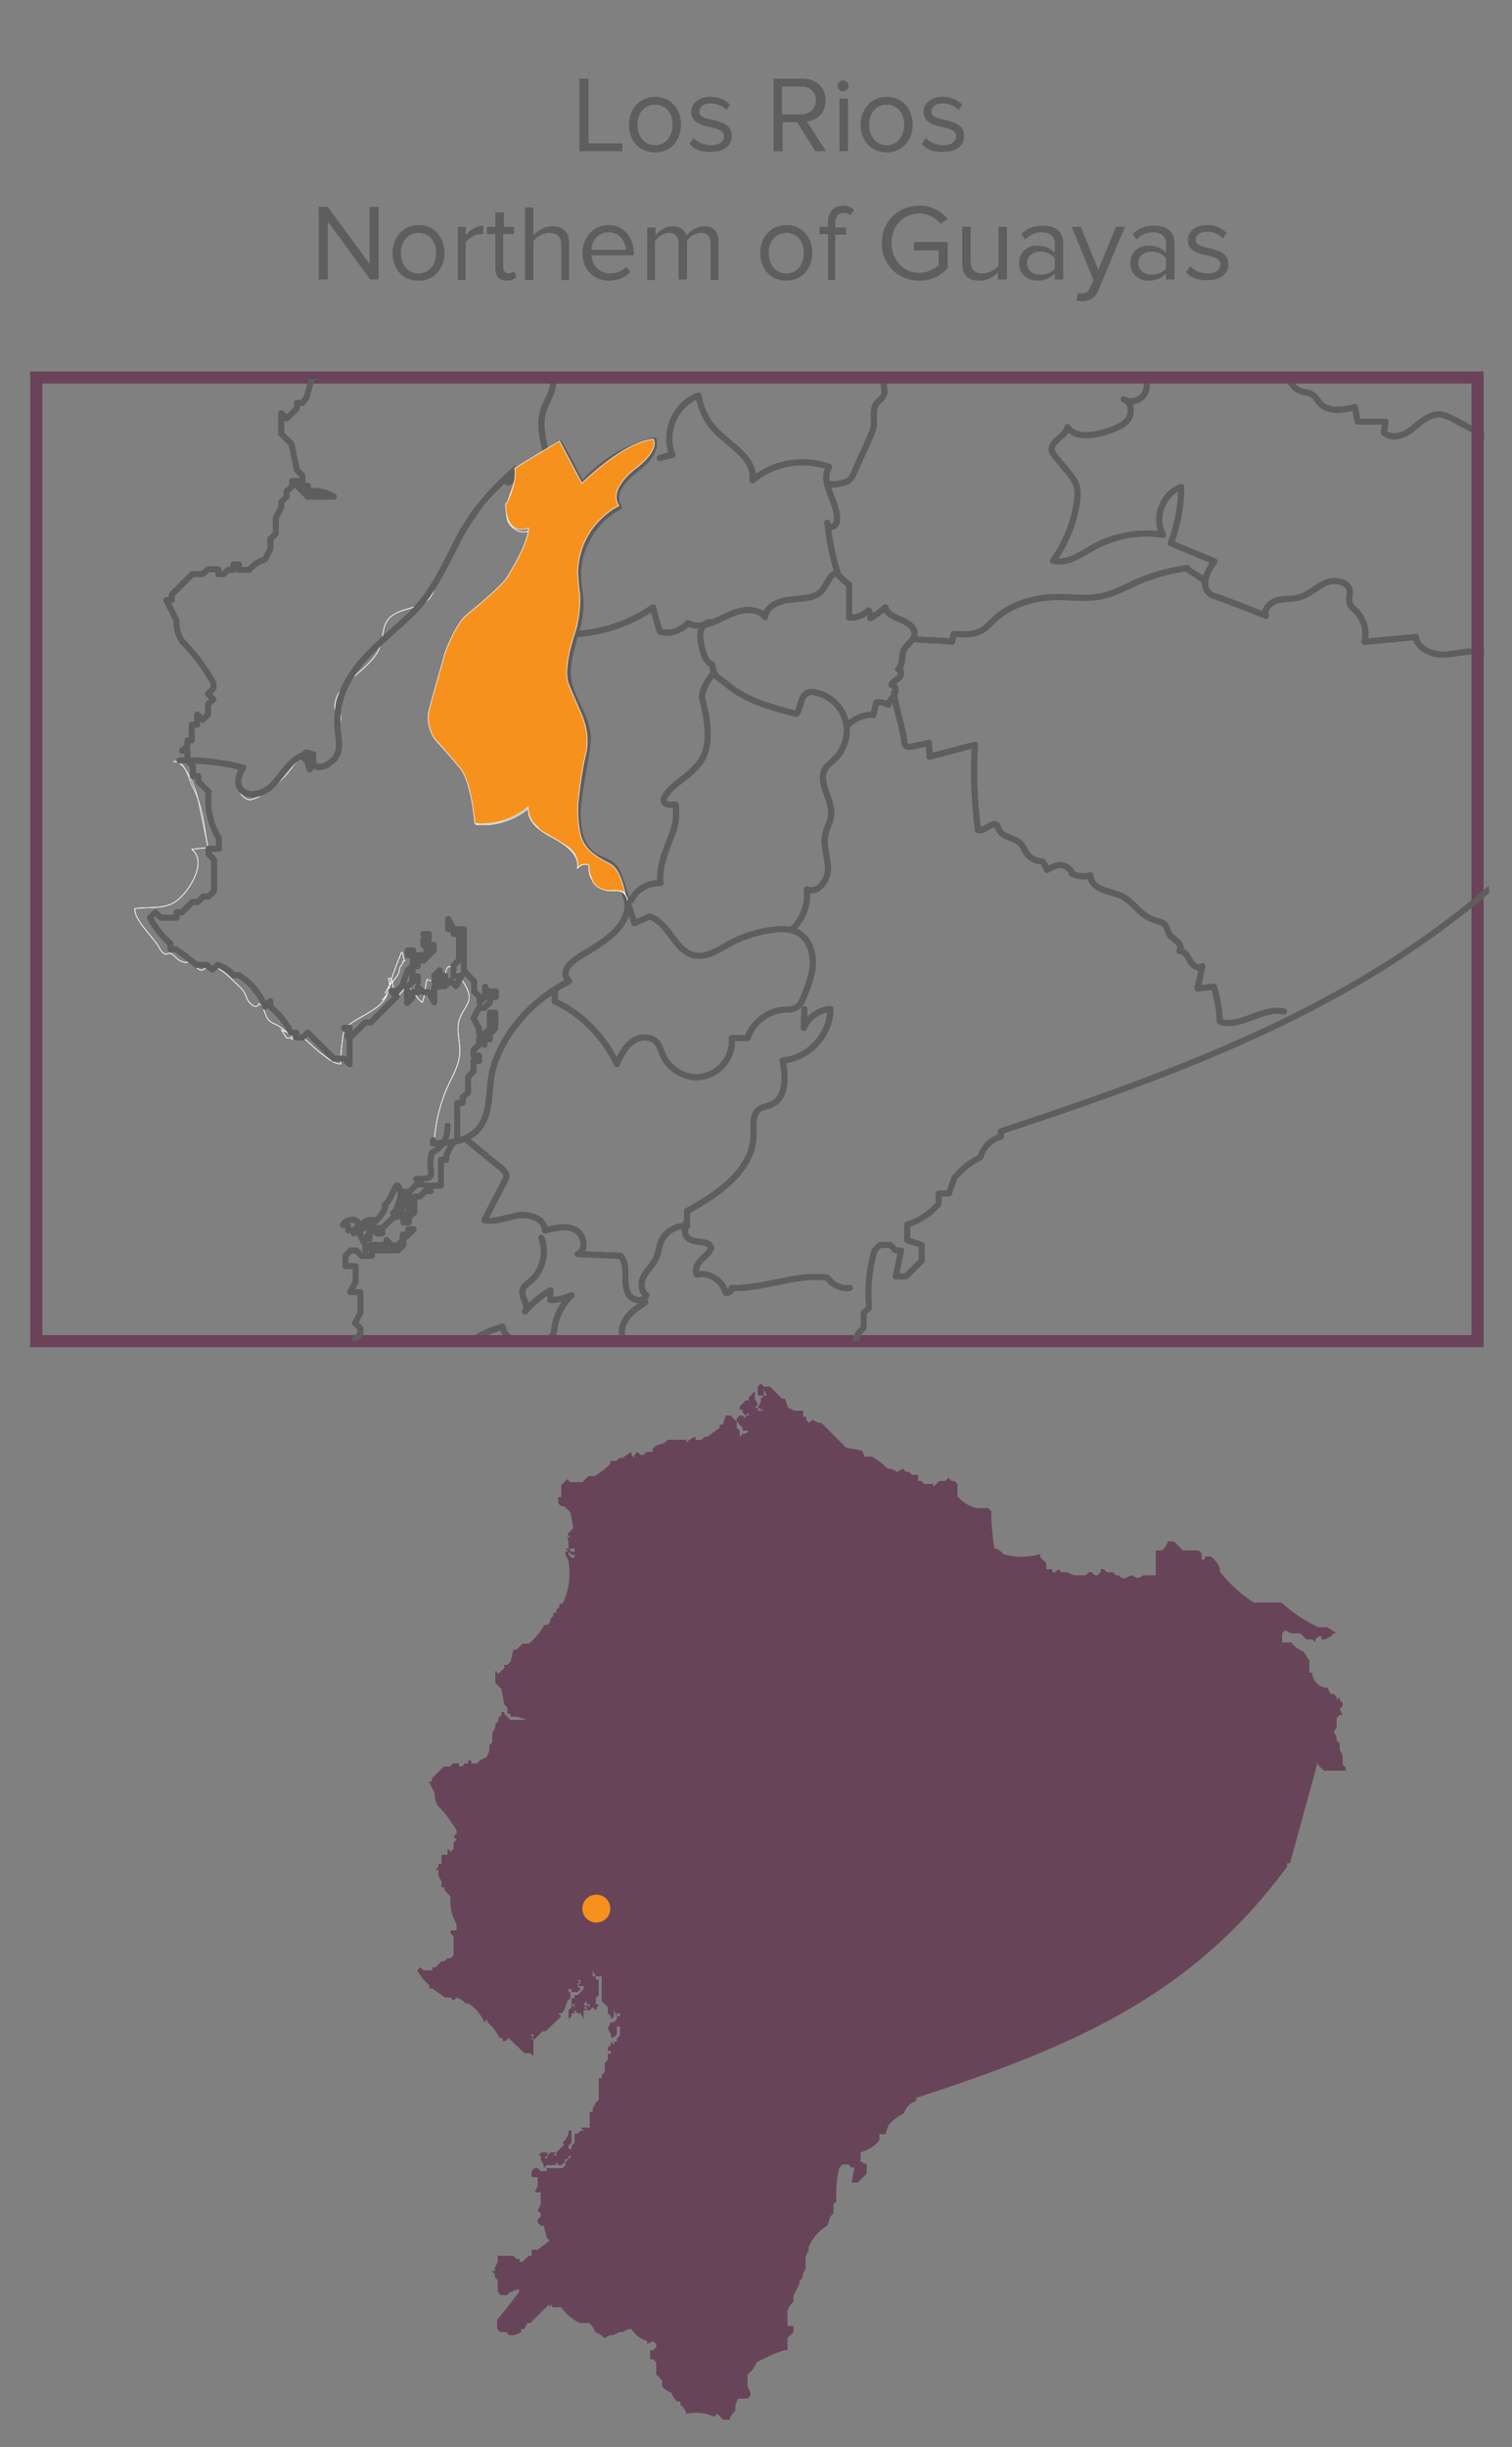<?xml version="1.0" encoding="utf-8"?>
<!-- Generator: Adobe Illustrator 19.2.1, SVG Export Plug-In . SVG Version: 6.00 Build 0)  -->
<svg version="1.1" id="Layer_1" xmlns="http://www.w3.org/2000/svg" xmlns:xlink="http://www.w3.org/1999/xlink" x="0px" y="0px"
	 viewBox="0 0 250 404.5" style="enable-background:new 0 0 250 404.5;" xml:space="preserve">
<rect x="0" y="0" width="250" height="404.5" fill="#808080" stroke="none"/>
<style type="text/css">
	.st0{clip-path:url(#SVGID_2_);}
	.st1{fill:none;stroke:#5E5E5E;stroke-linecap:round;stroke-linejoin:round;stroke-miterlimit:10;}
	.st2{fill:none;stroke:#FFFFFF;stroke-width:0.1;stroke-linecap:round;stroke-linejoin:round;stroke-miterlimit:10;}
	.st3{fill:none;stroke:#6A435A;stroke-width:2;stroke-miterlimit:10;}
	.st4{fill:#684459;}
	.st5{fill:#F6911E;}
	.st6{fill:none;stroke:#FFFFFF;stroke-width:0.1;stroke-miterlimit:10;}
	.st7{clip-path:url(#SVGID_4_);fill:none;stroke:#5E5E5E;stroke-linecap:round;stroke-linejoin:round;stroke-miterlimit:10;}
	.st8{enable-background:new    ;}
	.st9{fill:#5E5E5E;}
</style>
<g>
	<g>
		<g>
			<defs>
				<rect id="SVGID_1_" x="7.1" y="62.6" width="238.3" height="159.3"/>
			</defs>
			<clipPath id="SVGID_2_">
				<use xlink:href="#SVGID_1_"  style="overflow:visible;"/>
			</clipPath>
			<g class="st0">
				<path class="st1" d="M74,186.1c0,2.5-1,3.5-2.6,4.5c-1,3.3,1.6,4.3-2.6,4.3c0.3,0.2,0.5,0.6,0.9,0.9c-1-0.1-1.1,0.3-1.7,0.9
					c-1.1,0.9-0.2-0.4-0.9,1.3c-0.1,0.3-1,4-1.7,3c-0.4-0.7,1.1-2.6,0.8-4c-0.8-2.9-1,1-2.6,2.2c0.6,0.7-2.1,3.5-2.6,3.4
					c0.3-0.2,0.5-0.6,0.9-0.9c-2.3-0.4-2.1,1.9-3.5,1.7c2.3-1.4-0.6-2.7-1.7-0.9c1-0.3,0.8,0.2,0.9,0.9"/>
				<path class="st1" d="M212.3,167.2c-3.6-0.8-7.1,2.8-10.6,1.7c-0.1-2-0.4-3.9-1-5.8c-0.9,0.1-1.8,0.2-2.7,0.3
					c0.3-1.2,0.5-2.5,0.8-3.7c-0.6,0.6-1.6-0.1-2-0.8c-0.4-0.8-0.9-1.7-1.8-1.7c0.4-0.5,0.1-1.2-0.4-1.6c-0.4-0.4-1-0.7-1.3-1.2
					c-0.2-0.4-0.3-0.9-0.5-1.3c-0.5-0.8-1.6-0.8-2.4-1.2c-1.9-0.7-3-2.8-4.8-3.7c-1-0.5-2.1-0.7-3.2-1.1c-1.1-0.4-2.1-1.2-2.1-2.4
					c-1,0.3-2.1,0.2-3.1-0.3c-0.1-0.8-1-1.3-1.8-1.4c-0.8,0-1.6,0.4-2.3,0.8c-0.2-0.5-0.4-1-0.7-1.4c-1,0-2.1-0.5-2.7-1.4
					c-0.3-0.5-0.5-1-0.9-1.5c-1-1.1-3-1-3.6-2.3c-0.1-0.2-0.2-0.5-0.3-0.7c-0.8-0.9-2,1-3.2,0.7c-0.6-4.7-0.8-9.4-0.5-14.1
					c-2.5,0.7-5,1.3-7.5,2c0-0.8-0.1-1.6-0.1-2.3c-0.9,0.2-1.8,0.4-2.8,0.6c-0.3,0.1-0.7,0.1-1-0.1s-0.3-0.6-0.3-0.9
					c-0.2-1.9-1.5-5.9-1.7-7.8 M151,105.6c1.5,0.3,4.9,0.2,6.4,0.5c0.1-0.4,0.2-0.9,0.3-1.3c1.8,0.1,3.7,0.2,5.1-0.9
					c0.5-0.4,0.9-0.8,1.3-1.2c2.9-2.9,7.2-4.1,11.3-4c1.5,0,3,0.2,4.5,0.1c0.7,0,1.4-0.1,2.1-0.2c2-0.4,3.9-1.4,5.8-2.3
					c2.7-1.2,5.6-2,8.5-2.4c0.1,0.5,2.8,1.7,2.9,2.3 M161.5,48.3c0.4,0,3.2,0.1,3.6,0.1c0.1,0,0.3,0,0.4,0.1
					c0.1,0.1,0.1,0.3,0.1,0.4c-0.1,1-0.3,2-0.4,3c1,0,2,0,2.9-0.2c0.1,0.5,0.4,0.9,0.7,1.3c0.4,0.1,0.6-0.5,0.9-0.8
					c0.4-0.3,1.1-0.1,1.5,0.3c0.4,0.4,0.7,0.9,1.2,1.1c0.9,0.3,1.8-0.3,2.4-1c0.6-0.7,1.4-1.5,2.3-1.4c0.4,0,0.9,0.3,1.3,0.1
					c0.3-0.1,0.5-0.4,0.7-0.6c0.6-0.7,1.4-1.2,2.3-1.5c-0.3,1.3-0.4,3,0.7,3.8c0.4,0.4,1.1,0.5,1.3,1.1c0.1,0.2,0.1,0.4,0.3,0.6
					c0.2,0.1,0.4,0.1,0.6,0.1c1-0.2,3.2-1.1,4-1.6 M280.9,85.6c-0.7,0.1-1.4,0.1-2.1,0.2c1.1-0.9,1.3-2.6,1-4s-1-2.7-1.5-4
					c-1.4-1.2-2.8-2.4-4.4-3.1s-3.7-0.8-5.2,0.1c0.5-1.9-0.9-4.1-2.8-4.5c-1.5-0.3-3.7,0.1-4.2-1.4c-0.4,0.4-0.8,0.8-1.2,1.2
					c0-1.5-1.9-2.2-3.3-2.1c-1.5,0.2-2.9,0.8-4.3,0.5c-1.1-0.2-2.6-0.9-3,0.1c-0.2,0.4,0,0.9,0,1.4c0,0.7-0.2,1.3-0.2,2
					c0.1,0.7,0.7,1.4,1.3,1.2c-0.1,0.8-0.1,1.5-0.2,2.3c-0.5,0.5-1.4,0.3-1.9-0.2s-0.7-1.2-1.2-1.8c-0.4-0.5-1-0.8-1.6-1.1
					c-1.9-1-3.7-2-5.6-3c-0.8-0.4-1.7-0.9-2.6-0.9c-1.7,0-3.1,1.4-4.4,2.4c-1.3,1.1-3.4,1.8-4.7,0.6c0.1-0.6,0.2-1.2,0.3-1.8h-4.6
					c-0.2-0.8-0.3-1.6-0.5-2.4c-1.9,0.5-4.3,0.9-5.7-0.6c-0.4-0.4-0.7-1-1.1-1.3c-0.7-0.6-1.7-0.5-2.5-0.9c-1.1-0.6-1.7-1.9-2.3-3
					c-1.6-3.5-4-6.6-6.8-9.2c-0.5-0.5-1.2-1-1.9-1c-0.9,0-1.7,0.6-2.5,1c-1.8,0.7-3.7,0-5.6-0.3c-1.9-0.3-4.3,0.1-4.9,1.9
					c-0.1-0.7-0.2-1.3-0.4-2c-1.7-0.3-2.6,2.1-2.4,3.8c0.2,1.7,0.8,3.8-0.4,5.1c1.5,0.5,2.5,2.2,2,3.7c-0.4,1.5-2.4,2.4-3.7,1.5
					c1.2,0.3,1.5,2.1,0.8,3.2s-2,1.5-3.2,2c-2.4,0.8-5.5,1.4-6.9-0.6c-0.3,1.6-2.9,2.3-2.6,3.9c0.1,0.4,0.4,0.7,0.6,1
					c0.7,0.8,1.3,1.6,2,2.4c0.6,0.7,1.2,1.5,1.5,2.4c0.2,0.8,0.2,1.7,0.1,2.5c-0.5,3.6-1.9,7-4,9.9c2.5,0.6,4.8-1.2,7-2.4
					c3.4-1.8,7.4-2.5,11.2-1.9c-1.6-2.8,0-6.9,3-7.9c0,3.2-0.6,6.3-1.7,9.3c2.4,1,4.8,2,7.2,3c-1.2,1.6-2.3,3.9-0.9,5.2
					c0.4,0.4,0.9,0.6,1.4,0.7c2.7,1,5.4,2,8,3.1c-0.4-1.2,0.8-2.3,2-2.6s2.5-0.1,3.7-0.5c1.6-0.5,2.8-1.8,4.3-2.4s3.8-0.1,3.9,1.5
					c0,0.6-0.2,1.1-0.1,1.7c0.1,0.7,0.7,1.1,1.2,1.6c1.2,1.3,1.8,3.3,1.3,5c2.8-0.3,5.7-0.5,8.5-0.8c0.3,2,2.7,3,4.8,2.9
					c2-0.1,4.1-0.8,6.1-0.4c3.5,0.7,6.1,4.6,9.7,4.3c1.4-0.1,2.8-1,4.2-0.9c2.2,0.1,3.8,2.1,4.8,4.1s2,4.2,4.1,5.1 M175.2,19.3
					c-0.9,0.5-2.2-0.2-2.4-1.2c-0.9,0.3-1.7,0.8-2.4,1.4c-0.1,0.1-0.2,0.2-0.3,0.4c-0.1,0.4,0.3,0.8,0.7,1c0.2,0.1,0.3,0.2,0.4,0.4
					c0.1,0.3-0.2,0.7-0.4,0.9c-0.5,0.6-0.7,1.4-0.5,2.2c-2,0.2-3.6,1.9-4.9,3.5c-0.2,0.3-1.5,3-1,1.9 M158.3,40.2
					c0.9,1.4,2.7,4.3,3.6,5.7c1,0,2,0.4,2.7,1.1c-1.3,0.5-2.5,1-3.7,1.7c-1.4,0.7-2.9,2-2.5,3.5c-0.4,0-0.7,0.1-1.1,0.1
					c-0.2,0.7-0.4,1.5-0.4,2.2c-0.9,0.5-2.1,0.6-3,0.2c0.3,0.7-0.1,1.4-0.7,1.8c-0.6,0.4-1.3,0.5-2,0.5c-1.4,0.1-2.9,0.3-4.3,0.4
					c-0.6,2.2-1.1,4.5-0.7,6.8c0,0.3,0.1,0.6,0,0.9c-0.1,0.6-0.8,1-1.2,1.5c-0.9,1.1-0.3,2.8-0.6,4.2c-0.1,0.4-0.3,0.8-0.4,1.1
					c-0.9,2.1-1.9,4.2-2.8,6.3c-0.2,0.4-0.4,0.8-0.7,1.1c-0.7,0.6-3.1,1.1-3.8,0.5 M136.6,9.8c1.1,1.4,4.5,1.1,6.2,0.7
					c0,1,0.1,1.9,0.5,2.8c1-0.4,2.2,0.4,2.6,1.4c0.4,1,0.3,2.2,0.1,3.3c1-0.7,2.5-0.3,3.3,0.7s1,2.3,1,3.5c0,0.9-0.1,2,0.5,2.6
					c1,0.9,2.5,0.1,3.8,0.4c1,0.3,1.7,1.4,1.9,2.4c0.2,1.1-0.1,2.2-0.3,3.2c2.7-0.3,5.5-0.7,8.2-1c-1.6,1.3-1.5,4.2,0.2,5.3
					c-1.4,3.3-4.6,5.4-8.2,5.3c-1.8,0-3.4-0.8-5.2-0.1c-1.3,0.5-2.3,1.6-3.6,2.1c-0.6,0.2-7.1,1.3-7.2,0.9c-0.1-1.1,0.2-2.2,0.7-3.2
					c-0.9-0.1-3-2.8-1.8-2.9c-2.8,0.4-5.9,0.2-8.6,0.8c-2.3,0.5-4.6,1.5-6.8,0.9c-1.2-0.3-2.3-1.1-3.6-1.3c-1.4-0.2-2.8,0.4-4.2,0.8
					c-3.1,0.7-6.5-0.1-9-2.1 M140,120.1c0.8-1.1,3.1-2.2,4.4-1.9c0.2-0.7,0.3-1.4,0.5-2.1c0.7-0.1,1.4,0.1,2,0.4
					c0.1-0.7,0.7-1.1,1-1.7s0.2-1.6-0.5-1.6c0.2-0.6,0.9-0.8,1.3-1.2c0.4-0.4,0.4-1.4-0.2-1.4c0.9-0.7,0.5-2.1,0.9-3.1
					c0.4-0.9,1.6-1.5,1.8-2.5c0.2-1.2-1-2-2.1-2.5s-2.4-0.9-2.7-2.1c-0.8,0.7-1.6,1.3-2.5,1.8c0.1-0.4,0-0.9-0.3-1.3
					c-0.8,0.8-2,1.3-3.2,1.2c0-1.8,0-3.7,0-5.5c-0.7-0.4-1.3-1-1.8-1.6 M104.4,148.8c0.8-1.8,2.8-2.9,4.8-2.8
					c-0.3-3,1.1-5.8,2.1-8.6c0.5-1.4,0.6-3,0.4-4.4c-4,0.4-0.9-2.7,0.5-3.7c3-2.3,4.9-3.9,4.8-8c0-2-0.4-3.9-0.9-5.8
					c-0.3-1.1,1.2-3.6,2-4.3 M131,153.6c1.8-1.7,2.7-4.2,2.4-6.6c1.8,0.8,3.5-1.4,3.5-3.4s-0.9-3.9-0.4-5.8c0.2-1,0.8-1.9,0.9-2.9
					c0.4-2.7-2.4-5.6-0.9-7.9c0.4-0.6,1-1,1.5-1.5c1.7-1.6,2.4-4.2,1.8-6.4c-0.6-2.2-2.5-4.1-4.8-4.6c-0.5-0.1-0.9-0.2-1.4,0
					c-1.3,0.5-1.1,2.4-1.9,3.5c-4-1-8.1-2.1-11.3-4.7c-1.5-1.3-2.5-1.3-2.6-3.4c-1.3-0.6-1.6-2.2-1.9-3.6c-0.1-0.7-0.2-1.4,0-2.1
					s0.7-1.3,1.4-1.4 M113.4,202.1c-0.2,0.9-0.3,1.9,0.3,2.5c1,1.1,3.5,0.2,3.9,1.7c-0.3,0.8-1.1,1.4-1.7,2s-1.1,1.6-0.7,2.4
					c2-0.5,4.3,1,4.8,3c0.5,0.1,1-0.3,1-0.8c5.3,0.2,10.5-2.4,15.8-1.7c0.8,1.2,2.3,1.9,3.7,1.7 M106.7,215.3
					c-1.1,0.7-2.3,1.5-3.1,2.6c-0.8,1.1-1.1,2.6-0.4,3.8c0.3,0.5,0.8,0.9,1.1,1.4c1.5,2,0.9,5.2-1.3,6.4c1.1,1.4,1.3,3.4,0.6,5
					c-0.3,0.6-0.7,1.2-0.8,1.9c-0.2,1.9,2.3,2.9,4.2,3.2c-0.5,3.3-1,6.6-1.5,9.9c-0.2,1.2-0.4,2.5-1.3,3.4c-1.2,1.1-3.1,1-4.8,1
					c-1.7,0.1-3.7,0.8-3.8,2.5c0,0.6,0.2,1.3,0.1,1.9c-0.2,0.7-0.9,1.2-1.5,1.7c-1.6,1.3-2.5,3.3-2.7,5.3 M89.5,204.6
					c1,2.5,0.2,5.5-1.8,7.2c-0.5,0.4-1.2,0.8-1.3,1.5c-0.3,1.2,1.2,2.6,0.4,3.5c1.2-1.4,2.6-2.6,4.2-3.5c0,0.5,0,1.1,0,1.6
					c1.2,0,2.4-0.3,3.5-0.8c-1.5,1.4-2.5,3.3-2.8,5.3c-0.1,0.6-0.1,1.3-0.6,1.6c-0.3,0.2-0.6,0.3-1,0.4c-1.3,0.3-2.7,0.7-4.1,0.5
					s-2.7-1.2-2.9-2.6c-1.5,0.5-2.9,0.9-4.2,1.8c-1.2,0.9-2.2,2.2-2.3,3.8c-2,1.1-4.1-1.8-6.5-1.9c-0.7,0-1.3,0.2-1.9,0.5
					c-2.9,1.1-5.7,2.1-8.6,3.2 M109.1,75.7c0.7-0.2,1.4-0.4,2.1-0.5c-1.6-3.7,0.5-8.5,4.3-9.8c0.4,2.3,1.5,4.6,3.3,6.2
					c2.4,2.3,6.2,4.5,5.6,7.8c3.4-2.9,8.4-3.8,12.7-2.2c-1.6,2.5,1.3,5.6,1.3,8.5c0,0.5-0.1,1.1-0.6,1.3c-0.4,0.2-1.1-0.1-1-0.6
					c0.3,2.8,0.8,5.6,1.7,8.3c-1.3,0.1-1.7,1.8-2.5,2.8c-1.2,1.5-3.4,1.4-5.2,1.6c-1.9,0.2-4.1,1-4.3,2.9c-1.4-1.8-4.3-1.2-6.3-0.2
					c-2.1,1-4.4,2.3-6.5,1.2c-1.1,1.3-3,1.9-4.6,1.4c-0.4-1.3-0.8-2.6-1.1-4c-3.8,2.6-8.3,4.2-12.9,4.4 M133,166.8
					c0,1-0.1,2.1-0.1,3.1c0.7-1.7,2.5-3,4.4-3.1c0,4.3-3.7,8.2-7.9,8.5c0.5,2.6,0.7,6-1.7,7.2c-0.7,0.4-1.6,0.4-2.2,0.9
					c-1.2,0.9-0.9,2.7-0.9,4.2c-0.1,5.9-5.9,9.8-11,12.6c0,0.8,0,1.7,0,2.5c-1.9-0.2-3.8,1-4.4,2.8c-0.3,0.8-0.3,1.6-0.7,2.4
					c-0.4,1.1-1.4,1.9-2,3c-0.6,1-0.6,2.6,0.4,3.2c-0.4,1.1-2.1,1-2.8,0.1s-0.7-2.2-0.7-3.3c0-1.2,0-2.4-0.8-3.3
					c-2.4-0.1-4.7-0.2-7.1-0.3c1.6-0.6,1.1-3.3-0.4-4c-1.5-0.8-3.3-0.3-5,0.1c0-1.9-2.5-2.8-4.4-2.5s-3.8,1.2-5.6,0.8
					c1.1-2.1,2.2-4.3,3.3-6.4c0.2-0.4,0.4-0.7,0.3-1.1c-0.1-0.4-0.4-0.7-0.7-1c-2-1.6-4-3.3-6-4.9 M90.2,74.6
					c-0.5-2.3-1.1-4.7-0.3-6.9c0.4-1.2,1.1-2.2,1.4-3.4c0.6-2.1-0.2-4.3-1.1-6.4c-3.5-1-6.5-3.5-8.2-6.7c-0.4-2.4,2.2-4.8,4.6-4.1
					c0.1-1-0.7-2-1.7-2.2c0.8-0.9-0.2-2.4-1.4-2.8c-1.2-0.4-2.6-0.4-3.5-1.3c-0.7-0.7-0.9-1.8-1-2.8c-0.2-2-0.5-4.1-0.7-6.1
					c-1.1,0.7-2,1.6-3.1,2.2c-2.9,1.8-6.7,1.5-10.1,1.1 M85,78.7c2.5-1.8,5-3.6,7.5-5.4c1.3,2.3,2.5,4.6,3.7,6.9
					c3.1-3.6,7.3-6.2,11.9-7.4c0.3,2.2-1.8,3.9-3.6,5.3c-1.8,1.4-3.5,3.9-2.2,5.7c-4.3,2.3-7.1,7.2-6.7,12.1
					c0.1,1.2,0.3,2.5,0.4,3.7c0.1,4.4-2.7,8.6-2,12.9c0.5,3,2.7,5.6,3.1,8.6c0.2,1.4-0.1,2.8-0.3,4.2c-0.3,1.8-0.6,3.5-0.9,5.3
					c-0.7,4-0.8,9.1,2.7,11.1c0.9,0.5,2.1,0.7,2.8,1.5c0.6,0.6,0.9,1.5,1.2,2.3c0.8,2.4,1.5,4.7,2.3,7.1c0.8-0.4,1.7-0.7,2.5-1.1
					c3.2,1,4.1,5.6,7.3,6.4c2.1,0.5,4.1-0.9,5.9-1.9c2.2-1.2,4.7-2,7.2-2.3c1.4-0.2,2.8-0.2,4,0.4c1.8,0.9,2.6,3,2.6,5
					s-0.8,3.9-1.5,5.7c-0.3,0.7-0.6,1.4-1.2,1.7c-0.6,0.4-1.4,0.4-2.1,0.4c-2.7,0.2-5.2,2.2-6,4.7c-0.9,0-1.7,0-2.6,0
					c0.3,2.8-1.7,5.6-4.5,6.3c-2.7,0.7-5.8-0.9-6.9-3.5c-0.3-0.7-0.5-1.5-1-2.1c-1-1.1-2.9-1-4.1-0.1s-1.9,2.3-2.5,3.7
					c-2.1-4.5-5.8-8.3-10.3-10.4c0-0.6,0.1-1.2,0.1-1.9"/>
				<path class="st1" d="M212.3,167.2c-3.6-0.8-7.1,2.8-10.6,1.7c-0.1-2-0.4-3.9-1-5.8c-0.9,0.1-1.8,0.2-2.7,0.3
					c0.3-1.2,0.5-2.5,0.8-3.7c-0.6,0.6-1.6-0.1-2-0.8c-0.4-0.8-0.9-1.7-1.8-1.7c0.4-0.5,0.1-1.2-0.4-1.6c-0.4-0.4-1-0.7-1.3-1.2
					c-0.2-0.4-0.3-0.9-0.5-1.3c-0.5-0.8-1.6-0.8-2.4-1.2c-1.9-0.7-3-2.8-4.8-3.7c-1-0.5-2.1-0.7-3.2-1.1c-1.1-0.4-2.1-1.2-2.1-2.4
					c-1,0.3-2.1,0.2-3.1-0.3c-0.1-0.8-1-1.3-1.8-1.4c-0.8,0-1.6,0.4-2.3,0.8c-0.2-0.5-0.4-1-0.7-1.4c-1,0-2.1-0.5-2.7-1.4
					c-0.3-0.5-0.5-1-0.9-1.5c-1-1.1-3-1-3.6-2.3c-0.1-0.2-0.2-0.5-0.3-0.7c-0.8-0.9-2,1-3.2,0.7c-0.6-4.7-0.8-9.4-0.5-14.1
					c-2.5,0.7-5,1.3-7.5,2c0-0.8-0.1-1.6-0.1-2.3c-0.9,0.2-1.8,0.4-2.8,0.6c-0.3,0.1-0.7,0.1-1-0.1s-0.3-0.6-0.3-0.9
					c-0.2-1.9-1.5-5.9-1.7-7.8 M151,105.6c1.5,0.3,4.9,0.2,6.4,0.5c0.1-0.4,0.2-0.9,0.3-1.3c1.8,0.1,3.7,0.2,5.1-0.9
					c0.5-0.4,0.9-0.8,1.3-1.2c2.9-2.9,7.2-4.1,11.3-4c1.5,0,3,0.2,4.5,0.1c0.7,0,1.4-0.1,2.1-0.2c2-0.4,3.9-1.4,5.8-2.3
					c2.7-1.2,5.6-2,8.5-2.4c0.1,0.5,2.8,1.7,2.9,2.3 M161.5,48.3c0.4,0,3.2,0.1,3.6,0.1c0.1,0,0.3,0,0.4,0.1
					c0.1,0.1,0.1,0.3,0.1,0.4c-0.1,1-0.3,2-0.4,3c1,0,2,0,2.9-0.2c0.1,0.5,0.4,0.9,0.7,1.3c0.4,0.1,0.6-0.5,0.9-0.8
					c0.4-0.3,1.1-0.1,1.5,0.3c0.4,0.4,0.7,0.9,1.2,1.1c0.9,0.3,1.8-0.3,2.4-1c0.6-0.7,1.4-1.5,2.3-1.4c0.4,0,0.9,0.3,1.3,0.1
					c0.3-0.1,0.5-0.4,0.7-0.6c0.6-0.7,1.4-1.2,2.3-1.5c-0.3,1.3-0.4,3,0.7,3.8c0.4,0.4,1.1,0.5,1.3,1.1c0.1,0.2,0.1,0.4,0.3,0.6
					c0.2,0.1,0.4,0.1,0.6,0.1c1-0.2,3.2-1.1,4-1.6 M280.9,85.6c-0.7,0.1-1.4,0.1-2.1,0.2c1.1-0.9,1.3-2.6,1-4s-1-2.7-1.5-4
					c-1.4-1.2-2.8-2.4-4.4-3.1s-3.7-0.8-5.2,0.1c0.5-1.9-0.9-4.1-2.8-4.5c-1.5-0.3-3.7,0.1-4.2-1.4c-0.4,0.4-0.8,0.8-1.2,1.2
					c0-1.5-1.9-2.2-3.3-2.1c-1.5,0.2-2.9,0.8-4.3,0.5c-1.1-0.2-2.6-0.9-3,0.1c-0.2,0.4,0,0.9,0,1.4c0,0.7-0.2,1.3-0.2,2
					c0.1,0.7,0.7,1.4,1.3,1.2c-0.1,0.8-0.1,1.5-0.2,2.3c-0.5,0.5-1.4,0.3-1.9-0.2s-0.7-1.2-1.2-1.8c-0.4-0.5-1-0.8-1.6-1.1
					c-1.9-1-3.7-2-5.6-3c-0.8-0.4-1.7-0.9-2.6-0.9c-1.7,0-3.1,1.4-4.4,2.4c-1.3,1.1-3.4,1.8-4.7,0.6c0.1-0.6,0.2-1.2,0.3-1.8h-4.6
					c-0.2-0.8-0.3-1.6-0.5-2.4c-1.9,0.5-4.3,0.9-5.7-0.6c-0.4-0.4-0.7-1-1.1-1.3c-0.7-0.6-1.7-0.5-2.5-0.9c-1.1-0.6-1.7-1.9-2.3-3
					c-1.6-3.5-4-6.6-6.8-9.2c-0.5-0.5-1.2-1-1.9-1c-0.9,0-1.7,0.6-2.5,1c-1.8,0.7-3.7,0-5.6-0.3c-1.9-0.3-4.3,0.1-4.9,1.9
					c-0.1-0.7-0.2-1.3-0.4-2c-1.7-0.3-2.6,2.1-2.4,3.8c0.2,1.7,0.8,3.8-0.4,5.1c1.5,0.5,2.5,2.2,2,3.7c-0.4,1.5-2.4,2.4-3.7,1.5
					c1.2,0.3,1.5,2.1,0.8,3.2s-2,1.5-3.2,2c-2.4,0.8-5.5,1.4-6.9-0.6c-0.3,1.6-2.9,2.3-2.6,3.9c0.1,0.4,0.4,0.7,0.6,1
					c0.7,0.8,1.3,1.6,2,2.4c0.6,0.7,1.2,1.5,1.5,2.4c0.2,0.8,0.2,1.7,0.1,2.5c-0.5,3.6-1.9,7-4,9.9c2.5,0.6,4.8-1.2,7-2.4
					c3.4-1.8,7.4-2.5,11.2-1.9c-1.6-2.8,0-6.9,3-7.9c0,3.2-0.6,6.3-1.7,9.3c2.4,1,4.8,2,7.2,3c-1.2,1.6-2.3,3.9-0.9,5.2
					c0.4,0.4,0.9,0.6,1.4,0.7c2.7,1,5.4,2,8,3.1c-0.4-1.2,0.8-2.3,2-2.6s2.5-0.1,3.7-0.5c1.6-0.5,2.8-1.8,4.3-2.4s3.8-0.1,3.9,1.5
					c0,0.6-0.2,1.1-0.1,1.7c0.1,0.7,0.7,1.1,1.2,1.6c1.2,1.3,1.8,3.3,1.3,5c2.8-0.3,5.7-0.5,8.5-0.8c0.3,2,2.7,3,4.8,2.9
					c2-0.1,4.1-0.8,6.1-0.4c3.5,0.7,6.1,4.6,9.7,4.3c1.4-0.1,2.8-1,4.2-0.9c2.2,0.1,3.8,2.1,4.8,4.1s2,4.2,4.1,5.1 M175.2,19.3
					c-0.9,0.5-2.2-0.2-2.4-1.2c-0.9,0.3-1.7,0.8-2.4,1.4c-0.1,0.1-0.2,0.2-0.3,0.4c-0.1,0.4,0.3,0.8,0.7,1c0.2,0.1,0.3,0.2,0.4,0.4
					c0.1,0.3-0.2,0.7-0.4,0.9c-0.5,0.6-0.7,1.4-0.5,2.2c-2,0.2-3.6,1.9-4.9,3.5c-0.2,0.3-1.5,3-1,1.9 M158.3,40.2
					c0.9,1.4,2.7,4.3,3.6,5.7c1,0,2,0.4,2.7,1.1c-1.3,0.5-2.5,1-3.7,1.7c-1.4,0.7-2.9,2-2.5,3.5c-0.4,0-0.7,0.1-1.1,0.1
					c-0.2,0.7-0.4,1.5-0.4,2.2c-0.9,0.5-2.1,0.6-3,0.2c0.3,0.7-0.1,1.4-0.7,1.8c-0.6,0.4-1.3,0.5-2,0.5c-1.4,0.1-2.9,0.3-4.3,0.4
					c-0.6,2.2-1.1,4.5-0.7,6.8c0,0.3,0.1,0.6,0,0.9c-0.1,0.6-0.8,1-1.2,1.5c-0.9,1.1-0.3,2.8-0.6,4.2c-0.1,0.4-0.3,0.8-0.4,1.1
					c-0.9,2.1-1.9,4.2-2.8,6.3c-0.2,0.4-0.4,0.8-0.7,1.1c-0.7,0.6-3.1,1.1-3.8,0.5 M136.6,9.8c1.1,1.4,4.5,1.1,6.2,0.7
					c0,1,0.1,1.9,0.5,2.8c1-0.4,2.2,0.4,2.6,1.4c0.4,1,0.3,2.2,0.1,3.3c1-0.7,2.5-0.3,3.3,0.7s1,2.3,1,3.5c0,0.9-0.1,2,0.5,2.6
					c1,0.9,2.5,0.1,3.8,0.4c1,0.3,1.7,1.4,1.9,2.4c0.2,1.1-0.1,2.2-0.3,3.2c2.7-0.3,5.5-0.7,8.2-1c-1.6,1.3-1.5,4.2,0.2,5.3
					c-1.4,3.3-4.6,5.4-8.2,5.3c-1.8,0-3.4-0.8-5.2-0.1c-1.3,0.5-2.3,1.6-3.6,2.1c-0.6,0.2-7.1,1.3-7.2,0.9c-0.1-1.1,0.2-2.2,0.7-3.2
					c-0.9-0.1-3-2.8-1.8-2.9c-2.8,0.4-5.9,0.2-8.6,0.8c-2.3,0.5-4.6,1.5-6.8,0.9c-1.2-0.3-2.3-1.1-3.6-1.3c-1.4-0.2-2.8,0.4-4.2,0.8
					c-3.1,0.7-6.5-0.1-9-2.1 M140,120.1c0.8-1.1,3.1-2.2,4.4-1.9c0.2-0.7,0.3-1.4,0.5-2.1c0.7-0.1,1.4,0.1,2,0.4
					c0.1-0.7,0.7-1.1,1-1.7s0.2-1.6-0.5-1.6c0.2-0.6,0.9-0.8,1.3-1.2c0.4-0.4,0.4-1.4-0.2-1.4c0.9-0.7,0.5-2.1,0.9-3.1
					c0.4-0.9,1.6-1.5,1.8-2.5c0.2-1.2-1-2-2.1-2.5s-2.4-0.9-2.7-2.1c-0.8,0.7-1.6,1.3-2.5,1.8c0.1-0.4,0-0.9-0.3-1.3
					c-0.8,0.8-2,1.3-3.2,1.2c0-1.8,0-3.7,0-5.5c-0.7-0.4-1.3-1-1.8-1.6 M104.4,148.8c0.8-1.8,2.8-2.9,4.8-2.8
					c-0.3-3,1.1-5.8,2.1-8.6c0.5-1.4,0.6-3,0.4-4.4c-4,0.4-0.9-2.7,0.5-3.7c3-2.3,4.9-3.9,4.8-8c0-2-0.4-3.9-0.9-5.8
					c-0.3-1.1,1.2-3.6,2-4.3 M131,153.6c1.8-1.7,2.7-4.2,2.4-6.6c1.8,0.8,3.5-1.4,3.5-3.4s-0.9-3.9-0.4-5.8c0.2-1,0.8-1.9,0.9-2.9
					c0.4-2.7-2.4-5.6-0.9-7.9c0.4-0.6,1-1,1.5-1.5c1.7-1.6,2.4-4.2,1.8-6.4c-0.6-2.2-2.5-4.1-4.8-4.6c-0.5-0.1-0.9-0.2-1.4,0
					c-1.3,0.5-1.1,2.4-1.9,3.5c-4-1-8.1-2.1-11.3-4.7c-1.5-1.3-2.5-1.3-2.6-3.4c-1.3-0.6-1.6-2.2-1.9-3.6c-0.1-0.7-0.2-1.4,0-2.1
					s0.7-1.3,1.4-1.4 M113.4,202.1c-0.2,0.9-0.3,1.9,0.3,2.5c1,1.1,3.5,0.2,3.9,1.7c-0.3,0.8-1.1,1.4-1.7,2s-1.1,1.6-0.7,2.4
					c2-0.5,4.3,1,4.8,3c0.5,0.1,1-0.3,1-0.8c5.3,0.2,10.5-2.4,15.8-1.7c0.8,1.2,2.3,1.9,3.7,1.7 M106.7,215.3
					c-1.1,0.7-2.3,1.5-3.1,2.6c-0.8,1.1-1.1,2.6-0.4,3.8c0.3,0.5,0.8,0.9,1.1,1.4c1.5,2,0.9,5.2-1.3,6.4c1.1,1.4,1.3,3.4,0.6,5
					c-0.3,0.6-0.7,1.2-0.8,1.9c-0.2,1.9,2.3,2.9,4.2,3.2c-0.5,3.3-1,6.6-1.5,9.9c-0.2,1.2-0.4,2.5-1.3,3.4c-1.2,1.1-3.1,1-4.8,1
					c-1.7,0.1-3.7,0.8-3.8,2.5c0,0.6,0.2,1.3,0.1,1.9c-0.2,0.7-0.9,1.2-1.5,1.7c-1.6,1.3-2.5,3.3-2.7,5.3 M89.5,204.6
					c1,2.5,0.2,5.5-1.8,7.2c-0.5,0.4-1.2,0.8-1.3,1.5c-0.3,1.2,1.2,2.6,0.4,3.5c1.2-1.4,2.6-2.6,4.2-3.5c0,0.5,0,1.1,0,1.6
					c1.2,0,2.4-0.3,3.5-0.8c-1.5,1.4-2.5,3.3-2.8,5.3c-0.1,0.6-0.1,1.3-0.6,1.6c-0.3,0.2-0.6,0.3-1,0.4c-1.3,0.3-2.7,0.7-4.1,0.5
					s-2.7-1.2-2.9-2.6c-1.5,0.5-2.9,0.9-4.2,1.8c-1.2,0.9-2.2,2.2-2.3,3.8c-2,1.1-4.1-1.8-6.5-1.9c-0.7,0-1.3,0.2-1.9,0.5
					c-2.9,1.1-5.7,2.1-8.6,3.2 M109.1,75.7c0.7-0.2,1.4-0.4,2.1-0.5c-1.6-3.7,0.5-8.5,4.3-9.8c0.4,2.3,1.5,4.6,3.3,6.2
					c2.4,2.3,6.2,4.5,5.6,7.8c3.4-2.9,8.4-3.8,12.7-2.2c-1.6,2.5,1.3,5.6,1.3,8.5c0,0.5-0.1,1.1-0.6,1.3c-0.4,0.2-1.1-0.1-1-0.6
					c0.3,2.8,0.8,5.6,1.7,8.3c-1.3,0.1-1.7,1.8-2.5,2.8c-1.2,1.5-3.4,1.4-5.2,1.6c-1.9,0.2-4.1,1-4.3,2.9c-1.4-1.8-4.3-1.2-6.3-0.2
					c-2.1,1-4.4,2.3-6.5,1.2c-1.1,1.3-3,1.9-4.6,1.4c-0.4-1.3-0.8-2.6-1.1-4c-3.8,2.6-8.3,4.2-12.9,4.4 M133,166.8
					c0,1-0.1,2.1-0.1,3.1c0.7-1.7,2.5-3,4.4-3.1c0,4.3-3.7,8.2-7.9,8.5c0.5,2.6,0.7,6-1.7,7.2c-0.7,0.4-1.6,0.4-2.2,0.9
					c-1.2,0.9-0.9,2.7-0.9,4.2c-0.1,5.9-5.9,9.8-11,12.6c0,0.8,0,1.7,0,2.5c-1.9-0.2-3.8,1-4.4,2.8c-0.3,0.8-0.3,1.6-0.7,2.4
					c-0.4,1.1-1.4,1.9-2,3c-0.6,1-0.6,2.6,0.4,3.2c-0.4,1.1-2.1,1-2.8,0.1s-0.7-2.2-0.7-3.3c0-1.2,0-2.4-0.8-3.3
					c-2.4-0.1-4.7-0.2-7.1-0.3c1.6-0.6,1.1-3.3-0.4-4c-1.5-0.8-3.3-0.3-5,0.1c0-1.9-2.5-2.8-4.4-2.5s-3.8,1.2-5.6,0.8
					c1.1-2.1,2.2-4.3,3.3-6.4c0.2-0.4,0.4-0.7,0.3-1.1c-0.1-0.4-0.4-0.7-0.7-1c-2-1.6-4-3.3-6-4.9 M90.2,74.6
					c-0.5-2.3-1.1-4.7-0.3-6.9c0.4-1.2,1.1-2.2,1.4-3.4c0.6-2.1-0.2-4.3-1.1-6.4c-3.5-1-6.5-3.5-8.2-6.7c-0.4-2.4,2.2-4.8,4.6-4.1
					c0.1-1-0.7-2-1.7-2.2c0.8-0.9-0.2-2.4-1.4-2.8c-1.2-0.4-2.6-0.4-3.5-1.3c-0.7-0.7-0.9-1.8-1-2.8c-0.2-2-0.5-4.1-0.7-6.1
					c-1.1,0.7-2,1.6-3.1,2.2c-2.9,1.8-6.7,1.5-10.1,1.1 M85,78.7c2.5-1.8,5-3.6,7.5-5.4c1.3,2.3,2.5,4.6,3.7,6.9
					c3.1-3.6,7.3-6.2,11.9-7.4c0.3,2.2-1.8,3.9-3.6,5.3c-1.8,1.4-3.5,3.9-2.2,5.7c-4.3,2.3-7.1,7.2-6.7,12.1
					c0.1,1.2,0.3,2.5,0.4,3.7c0.1,4.4-2.7,8.6-2,12.9c0.5,3,2.7,5.6,3.1,8.6c0.2,1.4-0.1,2.8-0.3,4.2c-0.3,1.8-0.6,3.5-0.9,5.3
					c-0.7,4-0.8,9.1,2.7,11.1c0.9,0.5,2.1,0.7,2.8,1.5c0.6,0.6,0.9,1.5,1.2,2.3c0.8,2.4,1.5,4.7,2.3,7.1c0.8-0.4,1.7-0.7,2.5-1.1
					c3.2,1,4.1,5.6,7.3,6.4c2.1,0.5,4.1-0.9,5.9-1.9c2.2-1.2,4.7-2,7.2-2.3c1.4-0.2,2.8-0.2,4,0.4c1.8,0.9,2.6,3,2.6,5
					s-0.8,3.9-1.5,5.7c-0.3,0.7-0.6,1.4-1.2,1.7c-0.6,0.4-1.4,0.4-2.1,0.4c-2.7,0.2-5.2,2.2-6,4.7c-0.9,0-1.7,0-2.6,0
					c0.3,2.8-1.7,5.6-4.5,6.3c-2.7,0.7-5.8-0.9-6.9-3.5c-0.3-0.7-0.5-1.5-1-2.1c-1-1.1-2.9-1-4.1-0.1s-1.9,2.3-2.5,3.7
					c-2.1-4.5-5.8-8.3-10.3-10.4c0-0.6,0.1-1.2,0.1-1.9"/>
				<path class="st2" d="M63.2,165.3c0.2-0.2,0.4-0.4,0.6-0.7c0.6-0.8,0.8-1.9,0.4-2.8c0.2-0.3,0.6,0.1,0.7,0.5
					c0.2,1.1,0.1,2.3,0.2,3.3c0.5-0.7,1.3-1.5,1.8-2.2c0.1-0.1,0.2-0.3,0.4-0.3c0.1,0,0.3,0.1,0.4,0.2c0.5,0.5,1.5,2,2.1,2.4
					c0.5-0.9,0.5-2.9,0.8-3.8c0.8,0.2,2.2,1.2,2.7,0.6c0.5-0.6,0.2-2.5,0.9-2.7c0.5-0.1,1,0.4,1.3,0.9c0.9,1.4,2.6,3.3,1.9,5
					c-0.5,1.2-1.4,2.1-1.6,3.5c-0.2,1.2,0.1,2.5,0.2,3.7c0.2,2.2-0.5,3.7-1.5,5.7c-1.6,3.2-2.5,6.7-2.7,10.2
					c3.1-0.1,6.9-0.5,8.1-3.4c0.4-1,0.5-2.1,0.6-3.2c0.7-8.4,6.1-16.3,13.7-20.1c-0.8-0.8-0.5-2.2,0.2-3s1.8-1.3,2.8-1.8
					c2.4-1.3,4.4-3.2,5.8-5.4c0.9-1.4,1.3-3.7-0.2-4.5c-0.7-0.3-1.5-0.1-2.3-0.2c-1.9-0.2-3.5-2.3-3-4.2c-0.7-0.3-1.5-0.1-2,0.5
					c0.4-2.2-2-3.9-4-5c-2-1-4.4-2.6-4.1-4.9c-2.4,2-5.6,3-8.7,2.7c-0.4-3.7-0.9-7.6-3.3-10.5c-1.5-1.8-3.7-3.1-4.2-5.4
					c-0.4-1.4,0-3,0.4-4.4c0.5-1.6,0.9-3.2,1.4-4.9c0.9-3.1,1.8-6.3,3.9-8.6c1.1-1.2,2.5-2.1,3.7-3.2c3.5-3,6.1-7.2,7-11.7
					c-1.2,0.9-3-0.1-3.6-1.4c-0.5-1.4-0.2-2.9,0.3-4.3s1.1-2.8,0.9-4.3c-5.2,5.8-10.6,11.7-13.1,19c-0.3,0.8-0.5,1.5-1,2.2
					c-1.7,2.1-5.4,1.5-7,3.7c-0.9,1.2-0.7,2.8-1.2,4.2c-1.4,4.3-8,6.1-7.5,10.6c1-0.2,1,1.4,0.8,2.4c-0.3,1.3,0,2.6-0.1,3.9
					s-0.6,2.7-1.9,3.2c-1.2,0.4-2.8-1-2.1-2.1c-1.8-0.5-3.3,1.4-4.4,2.9c-1.4,1.7-3,3.1-4.9,4.1c-0.5,0.2-1,0.5-1.5,0.5
					c-1.1-0.1-1.8-1.2-1.8-2.2c0-1.1,0.5-2,1-2.9c-3.8-1-7.8-1.4-11.8-1.2c2-0.2,2.4,2.7,3,3.9c2,3.7,2,6.9,2.7,10.3
					c-0.9,0.1-1.8,0.2-2.7,0.3c2.4,1.8,0.2,6-1.9,8c-2.1,2.1-4.6,1.4-7.5,1.8c-0.2,1.8,3.2,4.9,4,6.4c0.2,0.4,0.6,1,1,1.1
					s0.6-0.3,1.1,0c0.2,0.1,0.4,0.3,0.6,0.5c0.3,0.3,0.6,0.6,1,0.7c0.2,0.1,0.4,0.2,0.7,0.2c0.2,0,0.4-0.1,0.6-0.1
					c0.3,0,0.7,0.5,1,0.7c0.3,0.3,0.8,0.9,1.3,0.6c0.4-0.2,0.6-0.8,1.1-0.7c1.9,0.3,3.5,2.2,4.8,3.4c0.9,0.8,1,1.3,1.4,2.2
					c0.2,0.5,1.5,1.9,1.9,0.7c1,0.5,0.9,2,1.7,2.8c0.3,0.3,0.6,0.4,1,0.6c0.9,0.4,1.6,1,2.3,1.7c0.3,0.2,0.6,0.5,0.5,0.8
					c-0.2-0.2-0.6-0.3-0.9-0.2c-0.3-0.5-0.6-0.9-0.9-1.4c0.2,0.4,2.7,0.6,3.3,1.1c1.2,0.9,2.3,2.1,3.5,3c0.9,0.7,1.9,1.5,3,1.6
					c0-1.5,0.2-3.1,0.4-4.6c0.1-0.5,0.2-1,0.4-1.3c0.2-0.4,0.6-0.6,1-0.9c1.6-1.1,4.3-2.2,5.4-3.8c0.7-0.9,0.9-2.6,1.3-3.7
					c0.5-1.4,1-2.8,1.6-4.2c0.4,0.3,0.2,1,0.5,1.4c0.1,0.2-0.3-0.1-0.3,0.2c0.1,0.5-0.5,0.4-0.6,1.5c-0.1,1-1.7,2.1-2.3,3.7"/>
				<path class="st2" d="M63.2,165.3c0.2-0.2,0.4-0.4,0.6-0.7c0.6-0.8,0.8-1.9,0.4-2.8c0.2-0.3,0.6,0.1,0.7,0.5
					c0.2,1.1,0.1,2.3,0.2,3.3c0.5-0.7,1.3-1.5,1.8-2.2c0.1-0.1,0.2-0.3,0.4-0.3c0.1,0,0.3,0.1,0.4,0.2c0.5,0.5,1.5,2,2.1,2.4
					c0.5-0.9,0.5-2.9,0.8-3.8c0.8,0.2,2.2,1.2,2.7,0.6c0.5-0.6,0.2-2.5,0.9-2.7c0.5-0.1,1,0.4,1.3,0.9c0.9,1.4,2.6,3.3,1.9,5
					c-0.5,1.2-1.4,2.1-1.6,3.5c-0.2,1.2,0.1,2.5,0.2,3.7c0.2,2.2-0.5,3.7-1.5,5.7c-1.6,3.2-2.5,6.7-2.7,10.2
					c3.1-0.1,6.9-0.5,8.1-3.4c0.4-1,0.5-2.1,0.6-3.2c0.7-8.4,6.1-16.3,13.7-20.1c-0.8-0.8-0.5-2.2,0.2-3s1.8-1.3,2.8-1.8
					c2.4-1.3,4.4-3.2,5.8-5.4c0.9-1.4,1.3-3.7-0.2-4.5c-0.7-0.3-1.5-0.1-2.3-0.2c-1.9-0.2-3.5-2.3-3-4.2c-0.7-0.3-1.5-0.1-2,0.5
					c0.4-2.2-2-3.9-4-5c-2-1-4.4-2.6-4.1-4.9c-2.4,2-5.6,3-8.7,2.7c-0.4-3.7-0.9-7.6-3.3-10.5c-1.5-1.8-3.7-3.1-4.2-5.4
					c-0.4-1.4,0-3,0.4-4.4c0.5-1.6,0.9-3.2,1.4-4.9c0.9-3.1,1.8-6.3,3.9-8.6c1.1-1.2,2.5-2.1,3.7-3.2c3.5-3,6.1-7.2,7-11.7
					c-1.2,0.9-3-0.1-3.6-1.4c-0.5-1.4-0.2-2.9,0.3-4.3s1.1-2.8,0.9-4.3c-5.2,5.8-10.6,11.7-13.1,19c-0.3,0.8-0.5,1.5-1,2.2
					c-1.7,2.1-5.4,1.5-7,3.7c-0.9,1.2-0.7,2.8-1.2,4.2c-1.4,4.3-8,6.1-7.5,10.6c1-0.2,1,1.4,0.8,2.4c-0.3,1.3,0,2.6-0.1,3.9
					s-0.6,2.7-1.9,3.2c-1.2,0.4-2.8-1-2.1-2.1c-1.8-0.5-3.3,1.4-4.4,2.9c-1.4,1.7-3,3.1-4.9,4.1c-0.5,0.2-1,0.5-1.5,0.5
					c-1.1-0.1-1.8-1.2-1.8-2.2c0-1.1,0.5-2,1-2.9c-3.8-1-7.8-1.4-11.8-1.2c2-0.2,3.7,4.5,4.1,6.5c0.7,3.3,0.9,4.3,1.6,7.7
					c-0.9,0.1-1.8,0.2-2.7,0.3c2.4,1.8,0.2,6-1.9,8c-2.1,2.1-4.6,1.4-7.5,1.8c-0.2,1.8,3.2,4.9,4,6.4c0.2,0.4,0.6,1,1,1.1
					s0.6-0.3,1.1,0c0.2,0.1,0.4,0.3,0.6,0.5c0.3,0.3,0.6,0.6,1,0.7c0.2,0.1,0.4,0.2,0.7,0.2c0.2,0,0.4-0.1,0.6-0.1
					c0.3,0,0.7,0.5,1,0.7c0.3,0.3,0.8,0.9,1.3,0.6c0.4-0.2,0.6-0.8,1.1-0.7c1.9,0.3,3.5,2.2,4.8,3.4c0.9,0.8,1,1.3,1.4,2.2
					c0.2,0.5,1.5,1.9,1.9,0.7c1,0.5,0.9,2,1.7,2.8c0.3,0.3,0.6,0.4,1,0.6c0.9,0.4,1.6,1,2.3,1.7c0.3,0.2,0.6,0.5,0.5,0.8
					c-0.2-0.2-0.6-0.3-0.9-0.2c-0.3-0.5-0.6-0.9-0.9-1.4c0.2,0.4,2.7,0.6,3.3,1.1c1.2,0.9,2.3,2.1,3.5,3c0.9,0.7,1.9,1.5,3,1.6
					c0-1.5,0.2-3.1,0.4-4.6c0.1-0.5,0.2-1,0.4-1.3c0.2-0.4,0.6-0.6,1-0.9c1.6-1.1,4.3-2.2,5.4-3.8c0.7-0.9,0.9-2.6,1.3-3.7
					c0.5-1.4,1-2.8,1.6-4.2c0.4,0.3,0.2,1,0.5,1.4c0.1,0.2-0.3-0.1-0.3,0.2c0.1,0.5-0.5,0.4-0.6,1.5c-0.1,1-1.7,2.1-2.3,3.7"/>
			</g>
		</g>
	</g>
</g>
<rect x="6" y="62.4" class="st3" width="238.3" height="159.3"/>
<g>
	<path class="st4" d="M89.4,356.9l0.5,1v0.5l0.5-0.5h1.5v-0.5l0.5,0.5h0.5l0.5-0.5v-0.5H94v-0.5h0.5c-0.3,0.3-0.7,0.7-1,1v0.5
		l-0.5,0.5h-2.6v0.5h-1l-0.5-0.5h-0.5l-0.5,0.5v1h1v1.5l-0.5,1h1v2l-0.5,1l0.5,0.5v0.5l-0.5,0.5v0.5l0.5,0.5h0.5l0.5,2l0.5,0.5
		c-0.7,0.5-1.4,1-2,1.5h-1v1h-0.5c-0.3,0.3-0.7,0.7-1,1h-0.5v-0.5h-0.5l-0.5-0.5h-2.6v1l-0.5,1v0.5h-0.5l0.5,0.5v0.5l0.5,0.5v2
		l0.5,0.5h1l0.5-0.5l1.5-0.5v0.5c-1.2,1.6-2.4,3.1-3.6,4.6v1.5l0.5,0.5h1l0.5,0.5c0.7,0.1,1.4-0.1,2-0.5V385h0.5l0.5-1h0.5l3.1-3.1
		v0.5l0.5-0.5v0.5h1.5c0.8,1.2,1.8,2,3.1,2.6h1.5c0.5,0.4,0.8,0.9,1,1.5c0.6,0.2,1.1,0.5,1.5,1l1-0.5h0.5l1-0.5h0.5l1-0.5h0.5
		c0.6,1,1.5,1.6,2.6,2v0.5l1-0.5l0.5,0.5v0.5l-0.5,0.5h-0.5v1.5h0.5l0.5,0.5v2l1,1v1c0.4,0.5,0.9,0.8,1.5,1c0.2,0.6,0.5,1.1,1,1.5
		h0.5v0.5c0.5,0.4,0.8,0.9,1,1.5c1.6-0.3,3.1-0.2,4.6,0.5l0.5-0.5l1,1h1c0.2-0.6,0.5-1.1,1-1.5c-0.1-0.7,0.1-1.4,0.5-2h1.5l0.5-0.5
		v-0.5l-0.5-1v-2c0.7-0.5,1.2-1.2,1.5-2c1.5-0.8,3-1.5,4.6-2h0.5v-2l1-1v-1h-1V382c0.2-0.6,0.5-1.1,1-1.5v-1l1-2V377l0.5-0.5V376
		l0.5-1v-2l0.5-1v-0.5c0.6-1.5,1.6-2.7,3.1-3.6l0.5-1.5l0.5-0.5v-1.5l0.5-0.5c-0.1-1.9,0-3.8,0.5-5.6l0.5-0.5h1l0.5,0.5h0.5
		c-0.2,0.8-0.3,1.7-0.5,2.5h1l1.5-1.5v-1.5l-1-0.5v-1.5c1.3-0.4,2.3-1,3.1-2v-1h1l0.5-1.5c0.7-0.8,1.6-1.5,2.6-2c0.3-1,1-1.7,2-2
		v-0.5c25.2-8.3,45.2-16.4,61.3-38.2V308h0.5l4.6-16.8v0.5l1,1h3.6v-0.5l-0.5-0.5v-1.5l-0.5-1v-1l-0.5-0.5v-0.5l-0.5-1l0.5-0.5V284
		l0.5-0.5h0.5l-0.5-1l0.5-0.5v-0.5l-0.5-0.5v-0.5L221,281v-0.5l-0.5-0.5H220l-0.5-1H219c-1-0.3-1.7-1-2-2v-0.5h-0.5v-2l-1-1.5
		c-0.8-0.3-1.5-0.8-2-1.5H212V270l0.5-0.5l1,0.5h1.5l1,1h1l0.5,0.5V271l0.5-0.5h0.5v0.5h0.5c0.6-0.2,1.1-0.5,1.5-1h0.5l-1.5-1H218
		c-2.3-1.1-4.3-2.4-6.1-4.1h-4.6c-2.2-1.4-4-3.1-5.6-5.1v-0.5c-0.3-0.8-0.8-1.5-1.5-2h-1v0.5h-0.5v-1l-0.5-0.5h-2.6l-1.5-1.5h-1
		c-0.2,0.6-0.5,1.1-1,1.5h-1v4.1h-2l-1,0.5l-1-0.5H187l-1,0.5h-0.5l-0.5-0.5h-0.5l-0.5-0.5h-1l-0.5-0.5H182v0.5l-0.5,0.5H181
		l-0.5-0.5H180l-0.5,0.5h-2l-1-0.5h-1l-0.5-0.5l-0.5,0.5H174v-0.5h-1v-1l-1-1v-0.5c-2.1,0.6-4.1,0.6-6.1,0c-0.4-0.5-0.9-0.8-1.5-1
		c-0.3-2.1-0.5-3.9-0.5-6.1l-0.5-0.5h-2c-1.3-0.4-2.3-1-3.1-2v-2l-0.5-0.5h-0.5l-0.5-0.5l-0.5,0.5h-1l-1,1v-0.5h-1.5l-0.5-0.5h-0.5
		v-1h-1l-0.5-0.5h-0.5l-0.5-0.5l-1,0.5l-1-0.5h-0.5c-0.8-0.8-1.6-1.4-2.6-2H143l-0.5-1c-0.8-0.2-1.7-0.3-2.6-0.5l-4.1-4.1h-0.5
		l-1-0.5l-0.5,0.5l-0.5-0.5v-0.5h-0.5v-1h-1.5l-1-0.5l-0.5-1.5h-0.5c-0.7-0.7-1.4-1.4-2-2h-1l-0.5-0.5l-0.5,0.5v1.5h1v-1l0.5,1h-0.5
		l-0.5,0.5v0.5l-0.5,1l1,0.5h-1v-0.5h-0.5l0.5-0.5l-0.5-1V230l-1,1v0.5h-0.5l-1,1v0.5h0.5v0.5l0.5,0.5l0.5-0.5v0.5h-0.5v0.5
		l-0.5-0.5h-0.5l-0.5,0.5v0.5l1,1v0.5h1l-0.5,0.5h-0.5l-0.5,0.5v-1l-0.5-0.5v-1l-1-1H120l-0.5,1.5H119v0.5c-0.7,0.5-1.4,1-2,1.5
		h-0.5L116,238h-1v-0.5c-0.6,0.2-1.1,0.5-1.5,1V238h-3.1l-0.5,0.5l-1.5,0.5l-0.5,0.5v0.5h-1l-0.5,0.5h-0.5l-0.5-0.5l-0.5,0.5v0.5
		l-0.5-0.5V240l-1.5,1h-0.5l-0.5,0.5h-1v0.5c-0.8,0.8-1.6,1.4-2.6,2h-1l-1,1h-2l-0.5-0.5l-1,1v2h-0.5v1l0.5,0.5h0.5l1,1
		c0.2,0.8,0.3,1.7,0.5,2.6l-1,1l0.5,0.5h-0.5L94,255v1h1v0.5h-0.5L94,256h-0.5c0.3,0.3,0.7,0.7,1,1H95v0.5h-0.5L94,257v-0.5h-0.5
		v0.5l0.5,1c0.4,2.5,0.1,4.9-1,7.1h-0.5v0.5l-0.5,0.5v0.5h-0.5v0.5l-0.5,0.5v0.5l-0.5,0.5H90c-0.6,1.2-1.5,2.2-2.6,3.1h-1l-1,1h-0.5
		l-0.5,2l-0.5,0.5h-0.5v0.5l-1,1l-0.5-0.5v2l1,1l0.5,2.6l0.5,0.5v1h0.5v0.5c0.9-0.1,1.7,0.1,2.6,0.5h-2.6l-1-1V283h-0.5v0.5
		l-0.5,0.5v0.5l-0.5,0.5v0.5l-0.5,1v1.5l-0.5,0.5v1l-0.5,1c-0.6,0.2-1.1,0.5-1.5,1h-1V291h-0.5v0.5h-0.5l-0.5,0.5h-0.5v-0.5h-1
		l-0.5,0.5h-1l-2,2v0.5h-0.5l1,2c-0.1,0.7,0.1,1.4,0.5,2c1.2,1.2,2.2,2.6,3.1,4.1v0.5l-0.5,0.5l0.5,0.5l-0.5,0.5v1l-0.5,0.5
		l-0.5-0.5v1h-1v1.5h-0.5v0.5l-0.5,0.5h0.5v1L73,311v1h0.5v0.5l1,1c-0.2,1.6,0.2,3.2,1,4.6v1h-1v0.5l0.5,0.5v3.1l-0.5,0.5H74
		l-0.5,0.5H73l-1,1h-0.5v0.5H70l-0.5-0.5l-0.5,0.5c0.5,1,1.2,1.8,2,2.5v0.5h0.5c0.7,0.5,1.4,1,2,1.5h1l0.5,0.5l0.5-0.5
		c0.6,0.2,1.1,0.5,1.5,1h0.5c1.2,0.8,2,1.8,2.6,3.1l0.5-0.5v0.5c0.9,0.7,1.5,1.6,2,2.6h0.5v0.5h0.5l0.5-0.5l2.6,2.5h1l0.5,0.5v-2.6
		l-0.3-0.2l0.3-0.3l-0.5-0.5h0.5v1l1.5-1.5h0.5l2.6-2.5l-0.5-0.5h0.5l0.5-0.5l0.5-1.5l0.5-0.5v-1H94v-0.5h0.5v0.5h1l0.5-0.5
		l-0.5-0.5v-0.5H96l-0.5-0.5H96v0.5l-0.5,0.5h1v0.5l-1,1H95v0.5h-0.5v1H95v0.5l-0.5-0.5v0.5l-0.5,0.5v1.5l0.5-0.5v-0.5H95v-0.5
		l0.5,0.5H96l0.5,1v-1.5H97l-0.5-0.5H97l-0.5-0.5l0.5-0.5v0.5h0.5v0.5l-0.5-0.5v1h0.5l0.5-0.5l0.5,0.5l0.5-1h-0.5v-1l0.5-0.5v-2.6
		h-0.5v-0.5H98v-1l0.5,1h1v4.1l1,1v1l0.5,0.5v0.5l0.5-0.5v-1l0.5,1v-0.5h0.5v0.5H102v0.5l-0.5,0.5H101l-0.5,1l0.5,1v0.5h0.5l0.5-0.5
		V335h0.5v1.5L102,337v0.5h-0.5v0.5l-0.5-0.5v0.5l-0.5,0.5v0.5h0.5v0.5h-0.5v1L100,341v1.5l-0.5,0.5v0.5H99v3.6l-0.5,0.5l-0.5,1v0.5
		h-0.5v2.6H96l0.5,0.5H96l-0.5,0.5H95v1.5l-0.5,0.5v0.5H94v-0.5l0.5-0.5v-2H94v0.5c-0.2,0.6-0.5,1.1-1,1.5l0.3,0.3l-1.3,1.3v0.5
		h-0.5l0.5-0.5h-1l-0.5,0.5v0.5H90l0.5-0.5v-0.5h-1l-0.5,0.5C89.4,356.2,89.5,356.4,89.4,356.9"/>
</g>
<g>
	<path class="st1" d="M85.3,79c0.1-0.5,0-1.1,0-1.5c-3.2,3.4,0,2.6,0,0c-4.1,3.6-7.1,7-9.6,11.8c-2.2,4.3-4.3,9-7.9,12.4
		c-6,5.7-13.1,10.3-11.9,19.6c0.2,1.7,0.5,3.4-1.2,4.7c-0.6,0.5-1.8,1.1-2.6,0.6c-0.7-0.5,0.2-1.7-1.2-2.1c0,0.9,0,1.9,0.3,2.7
		c0.5-0.9,0.9-2.2,0.1-2.6c-2.1-1.1-0.5,3.2,0.5,0.1c-3.4-0.5-5,3.6-7.1,5.4c-3.1,2.6-7,0.7-4.5-3.2c-3.4-0.9-7-1.3-10.5-1.2"/>
	<path class="st1" d="M71.6,188.5c0,0.2,0,0.4,0,0.5c2.8,0,6.1-0.3,7.9-2.9c1.8-2.7,1.2-6.4,2-9.4c1.8-6.3,6.8-11.6,12.6-14.5
		c-2.1-2.3,1.9-4.1,3.4-5.1c2.5-1.5,5.5-3.5,6.2-6.5"/>
	<path class="st1" d="M85.3,79c0.1-0.5,0-1.1,0-1.5c-3.2,3.4,0,2.6,0,0c-4.1,3.6-7.1,7-9.6,11.8c-2.2,4.3-4.3,9-7.9,12.4
		c-6,5.7-13.1,10.3-11.9,19.6c0.2,1.7,0.5,3.4-1.2,4.7c-0.6,0.5-1.8,1.1-2.6,0.6c-0.7-0.5,0.2-1.7-1.2-2.1c0,0.9,0,1.9,0.3,2.7
		c0.5-0.9,0.9-2.2,0.1-2.6c-2.1-1.1-0.5,3.2,0.5,0.1c-3.4-0.5-5,3.6-7.1,5.4c-3.1,2.6-7,0.7-4.5-3.2c-3.4-0.9-7-1.3-10.5-1.2"/>
	<path class="st1" d="M71.6,188.5c0,0.2,0,0.4,0,0.5c2.8,0,6.1-0.3,7.9-2.9c1.8-2.7,1.2-6.4,2-9.4c1.8-6.3,6.8-11.6,12.6-14.5
		c-2.2-2.4,2.4-4.4,3.9-5.4c2.5-1.6,6.1-4.1,5.7-7.5"/>
	<path class="st5" d="M85.1,77.4l7.4-4.5l3.7,7c0,0,6.8-6.8,11.8-7.3c0,0,1.2,1.5-2.6,4.6c0,0-5,3.4-3.1,6.4c0,0-6.4,2.9-6.8,10.8
		c0,0,0.1,2.3,0.3,3.4c0.2,1.2,0,4.5-0.7,6.6s-2,6.5-1.1,8.7c0.9,2.3,2.4,5.4,2.5,6c0.2,0.5,1,3,0.3,5.7c-0.7,2.8-1.2,7.4-1.2,7.7
		c-0.1,0.3-0.2,3.4,0.4,5.6c0.6,2.2,2.3,3.3,3.7,4.1c1.4,0.8,2.6,0.7,3.7,5.7c0,0,0.1-0.8-2.1-0.7c-2.2,0.2-3.2-1.2-3.3-1.5
		s-0.8-1.8-0.6-2.7c0,0-1.2-0.5-1.9,0.5c0,0,0.4-2.1-1.6-3.5s-4.8-2.7-4.9-3.1c-0.1-0.4-1.6-0.9-1.7-3.5c0,0-3.5,3.3-8.8,2.7
		c0,0-0.5-6.8-2.4-9.1c-1.9-2.3-3.2-3.7-4-4.6c-0.8-0.8-1.6-3-1.2-4.8s2.5-8.9,2.6-9.4s1.9-5.1,3.6-6.5s6.1-5,6.9-6.5
		c0.8-1.4,3.2-5.2,3.4-7.9c0,0-3.8,1.6-3.8-4C83.8,83.6,85.6,79.3,85.1,77.4"/>
	<path class="st6" d="M85.1,77.4l7.4-4.5l3.7,7c0,0,6.8-6.8,11.8-7.3c0,0,1.2,1.5-2.6,4.6c0,0-5,3.4-3.1,6.4c0,0-6.4,2.9-6.8,10.8
		c0,0,0.1,2.3,0.3,3.4c0.2,1.2,0,4.5-0.7,6.6s-2,6.5-1.1,8.7c0.9,2.3,2.4,5.4,2.5,6c0.2,0.5,1,3,0.3,5.7c-0.7,2.8-1.2,7.4-1.2,7.7
		c-0.1,0.3-0.2,3.4,0.4,5.6c0.6,2.2,2.3,3.3,3.7,4.1c1.4,0.8,2.6,0.7,3.7,5.7c0,0,0.1-0.8-2.1-0.7c-2.2,0.2-3.2-1.2-3.3-1.5
		s-0.8-1.8-0.6-2.7c0,0-1.2-0.5-1.9,0.5c0,0,0.4-2.1-1.6-3.5s-4.8-2.7-4.9-3.1c-0.1-0.4-1.6-0.9-1.7-3.5c0,0-3.5,3.3-8.8,2.7
		c0,0-0.5-6.8-2.4-9.1c-1.9-2.3-3.2-3.7-4-4.6c-0.8-0.8-1.6-3-1.2-4.8s2.5-8.9,2.6-9.4s1.9-5.1,3.6-6.5s6.1-5,6.9-6.5
		c0.8-1.4,3.2-5.2,3.4-7.9c0,0-3.8,1.6-3.8-4C83.8,83.6,85.6,79.3,85.1,77.4z"/>
</g>
<g>
	<g>
		<defs>
			<rect id="SVGID_3_" x="9" y="62.6" width="237.2" height="159.1"/>
		</defs>
		<clipPath id="SVGID_4_">
			<use xlink:href="#SVGID_3_"  style="overflow:visible;"/>
		</clipPath>
		<path class="st7" d="M59.5,204.1l0.9,1.7v0.9l0.9-0.9h2.6V205l0.9,0.9h0.9l0.9-0.9v-0.9h0.9v-0.9h0.9c-0.6,0.6-1.1,1.1-1.7,1.7
			v0.9l-0.9,0.9h-4.3v0.9h-1.7l-0.9-0.9H58l-0.9,0.9v1.7h1.7v2.6l-0.9,1.7h1.7v3.4l-0.9,1.7l0.9,0.9v0.9l-0.9,0.9v0.9l0.9,0.9h0.9
			l0.9,3.4l0.9,0.9c-1.2,0.9-2.3,1.7-3.4,2.6h-1.7v1.7H56c-0.6,0.6-1.1,1.2-1.7,1.7h-0.9v-0.9h-0.9l-0.9-0.9h-4.3v1.7l-0.9,1.7v0.9
			h-0.9l0.9,0.9v0.9l0.9,0.8v3.4l0.9,0.9H50l0.9-0.9l2.6-0.9v0.9c-2,2.6-4,5.2-6,7.7v2.6l0.9,0.9H50l0.9,0.9
			c1.2,0.1,2.4-0.2,3.4-0.9v-0.9h0.9l0.9-1.7H57l5.2-5.2v0.9l0.9-0.9v0.9h2.6c1.3,2,3,3.5,5.2,4.3h2.6c0.9,0.7,1.4,1.5,1.7,2.6
			c1,0.3,1.9,0.9,2.6,1.7l1.7-0.9h0.9l1.7-0.9H83l1.7-0.9h0.9c1.1,1.6,2.5,2.8,4.3,3.4v0.9l1.7-0.9l0.9,0.9v0.8l-0.9,0.9h-0.9v2.6
			h0.9l0.9,0.9v3.4l1.7,1.7v1.7c0.7,0.8,1.5,1.4,2.6,1.7c0.3,1,0.9,1.9,1.7,2.6h0.9v0.9c0.9,0.7,1.4,1.5,1.7,2.6
			c2.7-0.5,5.3-0.3,7.8,0.8l0.9-0.8l1.7,1.7h1.7c0.3-1.1,0.9-1.9,1.7-2.6c-0.1-1.2,0.2-2.4,0.9-3.4h2.6l0.9-0.9v-0.9l-0.9-1.7v-3.4
			c1.2-0.9,2.1-2,2.6-3.4c2.5-1.3,5.1-2.5,7.8-3.4h0.9v-3.4l1.7-1.7v-1.7h-1.7v-4.3c0.3-1.1,0.9-1.9,1.7-2.6v-1.7l1.7-3.4v-0.9
			l0.9-0.8v-0.9l0.9-1.7v-3.4l0.9-1.7V229c1-2.5,2.8-4.5,5.2-6l0.9-2.6l0.9-0.9V217l0.9-0.8c-0.3-3.3,0-6.3,0.9-9.5l0.9-0.9h1.7
			l0.9,0.9h0.9c-0.3,1.4-0.6,2.9-0.9,4.3h1.7l2.6-2.6v-2.6L150,205v-2.6c2.1-0.6,3.8-1.8,5.2-3.4v-1.7h1.7l0.9-2.6
			c1.2-1.4,2.6-2.6,4.3-3.4c0.5-1.7,1.7-2.9,3.4-3.4V187c42.4-14,76.2-27.7,103.4-64.5v-0.9h0.9l7.8-28.4v0.9l1.7,1.7h6V95l-0.9-0.8
			v-2.6l-0.9-1.7v-1.7l-0.9-0.8v-0.9l-0.9-1.7l0.9-0.9v-2.6l0.9-0.9h0.9l-0.9-1.7l0.9-0.9v-0.9l-0.9-0.9v-0.9l-0.9,0.9v-0.9
			l-0.9-0.9H281l-0.9-1.7h-0.9c-1.7-0.5-2.9-1.7-3.5-3.5v-0.9H275v-3.4l-1.7-2.6c-1.4-0.5-2.6-1.3-3.4-2.6h-2.6v-2.6l0.9-0.9
			l1.7,0.9h2.6l1.7,1.7h1.7l0.9,0.9v-0.9l0.9-0.9h0.9v0.9h0.9c1.1-0.3,1.9-0.9,2.6-1.7h0.9l-2.6-1.7h-2.6c-3.8-1.8-7.3-4.1-10.4-6.9
			h-7.8c-3.7-2.4-6.8-5.2-9.5-8.6v-0.9c-0.5-1.4-1.3-2.6-2.6-3.4h-1.7v0.8h-0.9v-1.7l-0.9-0.9h-4.3l-2.6-2.6h-1.7
			c-0.3,1-0.9,1.9-1.7,2.6H232v6.9h-3.5l-1.7,0.9l-1.7-0.9h-0.9l-1.7,0.9h-0.9l-0.9-0.9h-0.9l-0.9-0.9h-1.7l-0.9-0.9h-0.9v0.9
			l-0.9,0.9h-0.9l-0.9-0.9H212l-0.9,0.9h-3.5l-1.7-0.9h-1.7l-0.9-0.9l-0.9,0.9h-0.9v-0.9H200V37l-1.7-1.7v-0.9c-3.5,1-6.9,1-10.3,0
			c-0.7-0.8-1.5-1.4-2.6-1.7c-0.5-3.5-0.8-6.6-0.9-10.3l-0.9-0.9h-3.5c-2.1-0.6-3.8-1.7-5.2-3.4V15l-0.9-0.9h-0.9l-0.9-0.9l-0.9,0.9
			h-1.7l-1.7,1.7V15h-2.6l-0.9-0.9h-0.9v-1.7H162l-0.9-0.9h-0.9l-0.9-0.9l-1.7,0.9l-1.7-0.9H155c-1.4-1.3-2.8-2.4-4.3-3.4H150
			l-0.9-1.7c-1.4-0.3-2.9-0.6-4.3-0.9l-6.9-6.9H137L135.3-3l-0.9,0.9L133.6-3v-0.8h-0.9v-1.7h-2.6l-1.7-0.9L127.6-9h-0.9
			c-1.2-1.2-2.3-2.3-3.5-3.4h-1.7l-0.9-0.9l-0.9,0.9v2.6h1.7v-1.7l0.9,1.7h-0.9L120.7-9v0.9l-0.9,1.7l1.7,0.9h-1.7v-0.9h-0.9
			l0.9-0.9L118.9-9v-0.9l-1.7,1.7v0.9h-0.9l-1.7,1.7v0.9h0.9v0.9l0.9,0.8l0.9-0.8V-3h-0.9v0.9L115.5-3h-0.9l-0.9,0.9v0.9l1.7,1.7
			v0.9h1.7l-0.9,0.9h-0.9L114.6,3V1.3l-0.9-0.9v-1.7L112-3h-0.9l-0.9,2.6h-0.9v0.9c-1.2,0.9-2.3,1.7-3.4,2.6H105L104.1,4h-1.7V3
			c-1.1,0.3-1.9,0.9-2.6,1.7V3.8h-5.2l-0.9,0.9l-2.6,0.9l-0.9,0.9v0.9h-1.7l-0.9,0.9H87l-0.9-0.9l-0.9,0.9V9l-0.9-0.9V7.3L81.9,9H81
			l-0.9,0.9h-1.7v0.8c-1.4,1.3-2.7,2.4-4.3,3.5h-1.7l-1.7,1.7h-3.4L66.4,15l-1.7,1.7v3.4h-0.9v1.7l0.9,0.9h0.9l1.7,1.7
			c0.3,1.4,0.6,2.9,0.9,4.3l-1.7,1.7l0.9,0.8h-0.9l0.9,0.9v1.7h1.7v0.9h-0.9l-0.9-0.9h-0.9c0.6,0.6,1.1,1.1,1.7,1.7H69v0.9h-0.9
			l-0.9-0.9v-0.9h-0.9v0.9l0.9,1.7c0.7,4.1,0.1,8.3-1.7,12h-0.9v0.9L63.7,51v1h-0.9v0.9L62,53.7v0.9l-0.9,0.9h-0.9
			c-1.1,2-2.5,3.7-4.3,5.1h-1.7l-1.7,1.7h-0.9l-0.9,3.4L50,66.6h-0.9v0.9l-1.7,1.7l-0.9-0.9v3.4l1.7,1.7l0.9,4.3l0.9,0.9v1.7h0.9
			v0.9c1.5-0.2,3,0.1,4.3,0.9h-4.3l-1.7-1.7v-0.9h-0.9v0.9l-0.9,0.8v0.9L46.5,83v0.9l-0.9,1.7v2.6l-0.9,0.9v1.7l-0.9,1.7
			c-1.1,0.3-1.9,0.9-2.6,1.7h-1.7v-0.9h-0.9v0.9h-0.9L37,94.9h-0.9v-0.8h-1.7l-0.9,0.8h-1.7l-3.4,3.4v0.9h-0.9l1.7,3.4
			c-0.1,1.2,0.2,2.3,0.9,3.4c2,2,3.8,4.4,5.2,6.9v0.9l-0.9,0.9l0.9,0.9l-0.9,0.8v1.7l-0.9,0.9l-0.9-0.9v1.7h-0.9v2.6H31v0.9
			l-0.9,0.8H31v1.7l0.9,0.8v1.7h0.9v0.9l1.7,1.7c-0.3,2.7,0.3,5.4,1.7,7.7v1.7h-1.7v0.9l0.9,0.9v5.2l-0.9,0.9h-0.9l-0.9,0.9h-0.9
			l-1.7,1.7h-0.9v0.9h-2.6l-0.9-0.9l-0.9,0.9c0.9,1.7,2,3.1,3.4,4.3v0.9h0.9c1.2,0.9,2.3,1.7,3.4,2.6h1.7l0.9,0.8l0.9-0.8
			c1,0.3,1.9,0.9,2.6,1.7h0.9c2,1.3,3.5,3,4.3,5.2l0.9-0.9v0.9c1.4,1.2,2.6,2.6,3.4,4.3H49v0.8h1l0.9-0.8l4.3,4.3h1.7l0.9,0.9v-4.3
			l-0.4-0.4l0.4-0.4l-0.9-0.9h0.9v1.7l2.6-2.6h0.9l4.3-4.3l-0.9-0.9h0.9l0.9-0.8l0.9-2.6l0.9-0.8v-1.7h-0.9v-0.8h0.9v0.8H70l0.9-0.8
			l-0.9-0.9v-0.9h0.9l-0.9-0.9h0.9v0.9l-0.9,0.9h1.7v0.9l-1.7,1.7h-0.9v0.9h-0.9v1.7h0.9v0.9l-0.9-0.9v0.9l-0.9,0.9v2.6l0.9-0.9V164
			h0.9v-0.8L70,164h0.9l0.9,1.7v-2.6h0.9l-0.9-0.9h0.9l-0.9-0.9l0.9-0.9v0.9h0.9v0.9l-0.9-0.9v1.7h0.9l0.9-0.9l0.9,0.9l0.9-1.7H75
			v-1.7l0.9-0.9v-4.3H75v-0.8h-0.9v-1.7l0.9,1.7h1.7v6.9l1.7,1.7v1.7l0.9,0.9v0.9l0.9-0.9v-1.7l0.9,1.7v-0.9H82v0.9h-1v0.9l-0.9,0.9
			h-0.9l-0.9,1.7l0.9,1.7v0.9h0.9L81,170v-2.6h0.9v2.6l-0.9,0.9v0.9h-0.9v0.9l-0.9-0.9v0.9l-0.9,0.9v0.9h0.9v0.9h-0.9v1.7l-0.9,0.9
			v2.6l-0.9,0.8v0.9h-0.9v6l-0.9,0.9l-0.9,1.7v0.8h-0.9v4.3h-2.6l0.9,0.9h-0.9l-0.9,0.9h-0.9v2.6l-0.9,0.8v0.9h-0.9v-0.9l0.9-0.8
			V197h-0.9v0.9c-0.3,1.1-0.9,1.9-1.7,2.6l0.4,0.4l-2.2,2.1v0.9h-0.9l0.9-0.9H62l-0.9,0.9v0.9h-0.9l0.9-0.9V203h-1.7l-0.9,0.9
			C59.5,203,59.7,203.2,59.5,204.1"/>
	</g>
</g>
<g class="st8">
	<path class="st9" d="M95.8,25V13h1.5v10.7h5.6V25H95.8z"/>
	<path class="st9" d="M104,20.6c0-2.5,1.7-4.6,4.3-4.6c2.6,0,4.3,2,4.3,4.6s-1.7,4.6-4.3,4.6C105.6,25.2,104,23.2,104,20.6z
		 M111.2,20.6c0-1.8-1-3.3-2.9-3.3s-2.9,1.6-2.9,3.3c0,1.8,1,3.4,2.9,3.4S111.2,22.4,111.2,20.6z"/>
	<path class="st9" d="M114,23.8l0.7-1c0.6,0.7,1.7,1.2,2.9,1.2c1.3,0,2.1-0.6,2.1-1.5c0-2.1-5.4-0.8-5.4-4c0-1.4,1.2-2.5,3.2-2.5
		c1.5,0,2.5,0.6,3.2,1.3l-0.6,0.9c-0.5-0.6-1.5-1.1-2.6-1.1c-1.2,0-1.9,0.6-1.9,1.4c0,1.9,5.4,0.6,5.4,4c0,1.5-1.2,2.6-3.4,2.6
		C116.1,25.2,114.9,24.8,114,23.8z"/>
	<path class="st9" d="M134.8,25l-3-4.8h-2.4V25h-1.5V13h4.8c2.2,0,3.8,1.4,3.8,3.6c0,2.2-1.5,3.3-3.1,3.5l3.2,4.9H134.8z
		 M134.9,16.6c0-1.4-1-2.3-2.4-2.3h-3.2v4.6h3.2C133.9,18.9,134.9,18,134.9,16.6z"/>
	<path class="st9" d="M138.5,14.2c0-0.5,0.4-0.9,0.9-0.9c0.5,0,0.9,0.4,0.9,0.9c0,0.5-0.4,0.9-0.9,0.9
		C138.9,15.1,138.5,14.7,138.5,14.2z M138.8,25v-8.7h1.4V25H138.8z"/>
	<path class="st9" d="M142.3,20.6c0-2.5,1.7-4.6,4.3-4.6s4.3,2,4.3,4.6s-1.7,4.6-4.3,4.6S142.3,23.2,142.3,20.6z M149.5,20.6
		c0-1.8-1-3.3-2.9-3.3s-2.9,1.6-2.9,3.3c0,1.8,1,3.4,2.9,3.4S149.5,22.4,149.5,20.6z"/>
	<path class="st9" d="M152.4,23.8l0.7-1c0.6,0.7,1.7,1.2,2.9,1.2c1.3,0,2.1-0.6,2.1-1.5c0-2.1-5.4-0.8-5.4-4c0-1.4,1.2-2.5,3.2-2.5
		c1.5,0,2.5,0.6,3.2,1.3l-0.6,0.9c-0.5-0.6-1.5-1.1-2.6-1.1c-1.2,0-1.9,0.6-1.9,1.4c0,1.9,5.4,0.6,5.4,4c0,1.5-1.2,2.6-3.4,2.6
		C154.4,25.2,153.3,24.8,152.4,23.8z"/>
</g>
<g class="st8">
	<path class="st9" d="M61.2,46.2l-7-9.6v9.6h-1.5v-12h1.5l6.9,9.4v-9.4h1.5v12H61.2z"/>
	<path class="st9" d="M64.9,41.8c0-2.5,1.7-4.6,4.3-4.6c2.6,0,4.3,2,4.3,4.6s-1.7,4.6-4.3,4.6C66.5,46.4,64.9,44.4,64.9,41.8z
		 M72.1,41.8c0-1.8-1-3.3-2.9-3.3s-2.9,1.6-2.9,3.3c0,1.8,1,3.4,2.9,3.4S72.1,43.6,72.1,41.8z"/>
	<path class="st9" d="M75.7,46.2v-8.7H77v1.4c0.7-0.9,1.7-1.6,2.9-1.6v1.4c-0.2,0-0.3,0-0.5,0c-0.8,0-2,0.7-2.4,1.4v6.2H75.7z"/>
	<path class="st9" d="M81.9,44.4v-5.7h-1.4v-1.2h1.4v-2.4h1.4v2.4H85v1.2h-1.8v5.4c0,0.6,0.3,1.1,0.9,1.1c0.4,0,0.7-0.2,0.9-0.4
		l0.4,1c-0.3,0.3-0.8,0.6-1.6,0.6C82.5,46.4,81.9,45.7,81.9,44.4z"/>
	<path class="st9" d="M92.8,46.2v-5.7c0-1.5-0.8-2-2-2c-1,0-2.1,0.6-2.6,1.4v6.4h-1.4v-12h1.4v4.6c0.6-0.7,1.8-1.5,3.1-1.5
		c1.8,0,2.8,0.9,2.8,2.8v6.1H92.8z"/>
	<path class="st9" d="M96.3,41.8c0-2.5,1.8-4.6,4.3-4.6c2.6,0,4.2,2.1,4.2,4.7v0.3h-7c0.1,1.6,1.2,3,3.1,3c1,0,2-0.4,2.7-1.1
		l0.6,0.9c-0.9,0.9-2.1,1.4-3.5,1.4C98.2,46.4,96.3,44.6,96.3,41.8z M100.6,38.4c-1.9,0-2.8,1.6-2.8,2.9h5.7
		C103.4,40,102.6,38.4,100.6,38.4z"/>
	<path class="st9" d="M117.5,46.2v-5.9c0-1.1-0.5-1.8-1.6-1.8c-0.9,0-1.9,0.6-2.3,1.3v6.4h-1.4v-5.9c0-1.1-0.5-1.8-1.6-1.8
		c-0.9,0-1.8,0.6-2.3,1.4v6.4H107v-8.7h1.4v1.3c0.4-0.6,1.5-1.5,2.8-1.5c1.3,0,2.1,0.7,2.3,1.6c0.5-0.8,1.7-1.6,2.9-1.6
		c1.6,0,2.4,0.9,2.4,2.6v6.3H117.5z"/>
	<path class="st9" d="M125.7,41.8c0-2.5,1.7-4.6,4.3-4.6s4.3,2,4.3,4.6s-1.7,4.6-4.3,4.6S125.7,44.4,125.7,41.8z M132.9,41.8
		c0-1.8-1-3.3-2.9-3.3s-2.9,1.6-2.9,3.3c0,1.8,1,3.4,2.9,3.4S132.9,43.6,132.9,41.8z"/>
	<path class="st9" d="M136.9,46.2v-7.5h-1.4v-1.2h1.4v-0.7c0-1.8,1-2.8,2.5-2.8c0.7,0,1.3,0.2,1.8,0.7l-0.6,0.9
		c-0.3-0.3-0.6-0.4-1.1-0.4c-0.9,0-1.4,0.6-1.4,1.7v0.7h1.8v1.2h-1.8v7.5H136.9z"/>
	<path class="st9" d="M145.8,40.2c0-3.7,2.8-6.2,6.2-6.2c2.1,0,3.6,0.9,4.7,2.2l-1.2,0.8c-0.8-1-2-1.7-3.5-1.7c-2.6,0-4.6,2-4.6,4.9
		c0,2.8,2,4.9,4.6,4.9c1.4,0,2.6-0.7,3.2-1.3v-2.4h-4.1V40h5.6v4.3c-1.1,1.3-2.8,2.1-4.7,2.1C148.6,46.4,145.8,43.9,145.8,40.2z"/>
	<path class="st9" d="M165,46.2V45c-0.7,0.8-1.8,1.4-3.1,1.4c-1.8,0-2.8-0.9-2.8-2.8v-6.1h1.4v5.7c0,1.5,0.8,2,2,2
		c1,0,2.1-0.6,2.6-1.3v-6.4h1.4v8.7H165z"/>
	<path class="st9" d="M174.4,46.2v-1c-0.7,0.8-1.7,1.2-2.9,1.2c-1.5,0-3-1-3-2.9c0-2,1.5-2.9,3-2.9c1.2,0,2.2,0.4,2.9,1.2v-1.6
		c0-1.2-0.9-1.8-2.2-1.8c-1,0-1.9,0.4-2.7,1.2l-0.6-0.9c0.9-1,2.1-1.4,3.5-1.4c1.9,0,3.4,0.8,3.4,2.9v6H174.4z M174.4,44.4v-1.7
		c-0.5-0.7-1.4-1.1-2.4-1.1c-1.3,0-2.2,0.8-2.2,1.9c0,1.1,0.9,1.9,2.2,1.9C173,45.4,173.9,45.1,174.4,44.4z"/>
	<path class="st9" d="M178.2,48.4c0.2,0.1,0.5,0.1,0.7,0.1c0.6,0,1-0.2,1.3-0.9l0.6-1.3l-3.6-8.8h1.5l2.9,7.1l2.9-7.1h1.5L181.6,48
		c-0.5,1.3-1.4,1.7-2.6,1.8c-0.3,0-0.7-0.1-1-0.1L178.2,48.4z"/>
	<path class="st9" d="M192.8,46.2v-1c-0.7,0.8-1.7,1.2-2.9,1.2c-1.5,0-3-1-3-2.9c0-2,1.5-2.9,3-2.9c1.2,0,2.2,0.4,2.9,1.2v-1.6
		c0-1.2-0.9-1.8-2.2-1.8c-1,0-1.9,0.4-2.7,1.2l-0.6-0.9c0.9-1,2.1-1.4,3.5-1.4c1.9,0,3.4,0.8,3.4,2.9v6H192.8z M192.8,44.4v-1.7
		c-0.5-0.7-1.4-1.1-2.4-1.1c-1.3,0-2.2,0.8-2.2,1.9c0,1.1,0.9,1.9,2.2,1.9C191.3,45.4,192.2,45.1,192.8,44.4z"/>
	<path class="st9" d="M196.1,45l0.7-1c0.6,0.7,1.7,1.2,2.9,1.2c1.3,0,2.1-0.6,2.1-1.5c0-2.1-5.4-0.8-5.4-4c0-1.4,1.2-2.5,3.2-2.5
		c1.5,0,2.5,0.6,3.2,1.3l-0.6,0.9c-0.5-0.6-1.5-1.1-2.6-1.1c-1.2,0-1.9,0.6-1.9,1.4c0,1.9,5.4,0.6,5.4,4c0,1.5-1.2,2.6-3.4,2.6
		C198.2,46.4,197,46,196.1,45z"/>
</g>
<path class="st5" d="M100.9,315.5c0,1.3-1,2.3-2.3,2.3s-2.3-1-2.3-2.3s1-2.3,2.3-2.3S100.9,314.2,100.9,315.5"/>
</svg>
